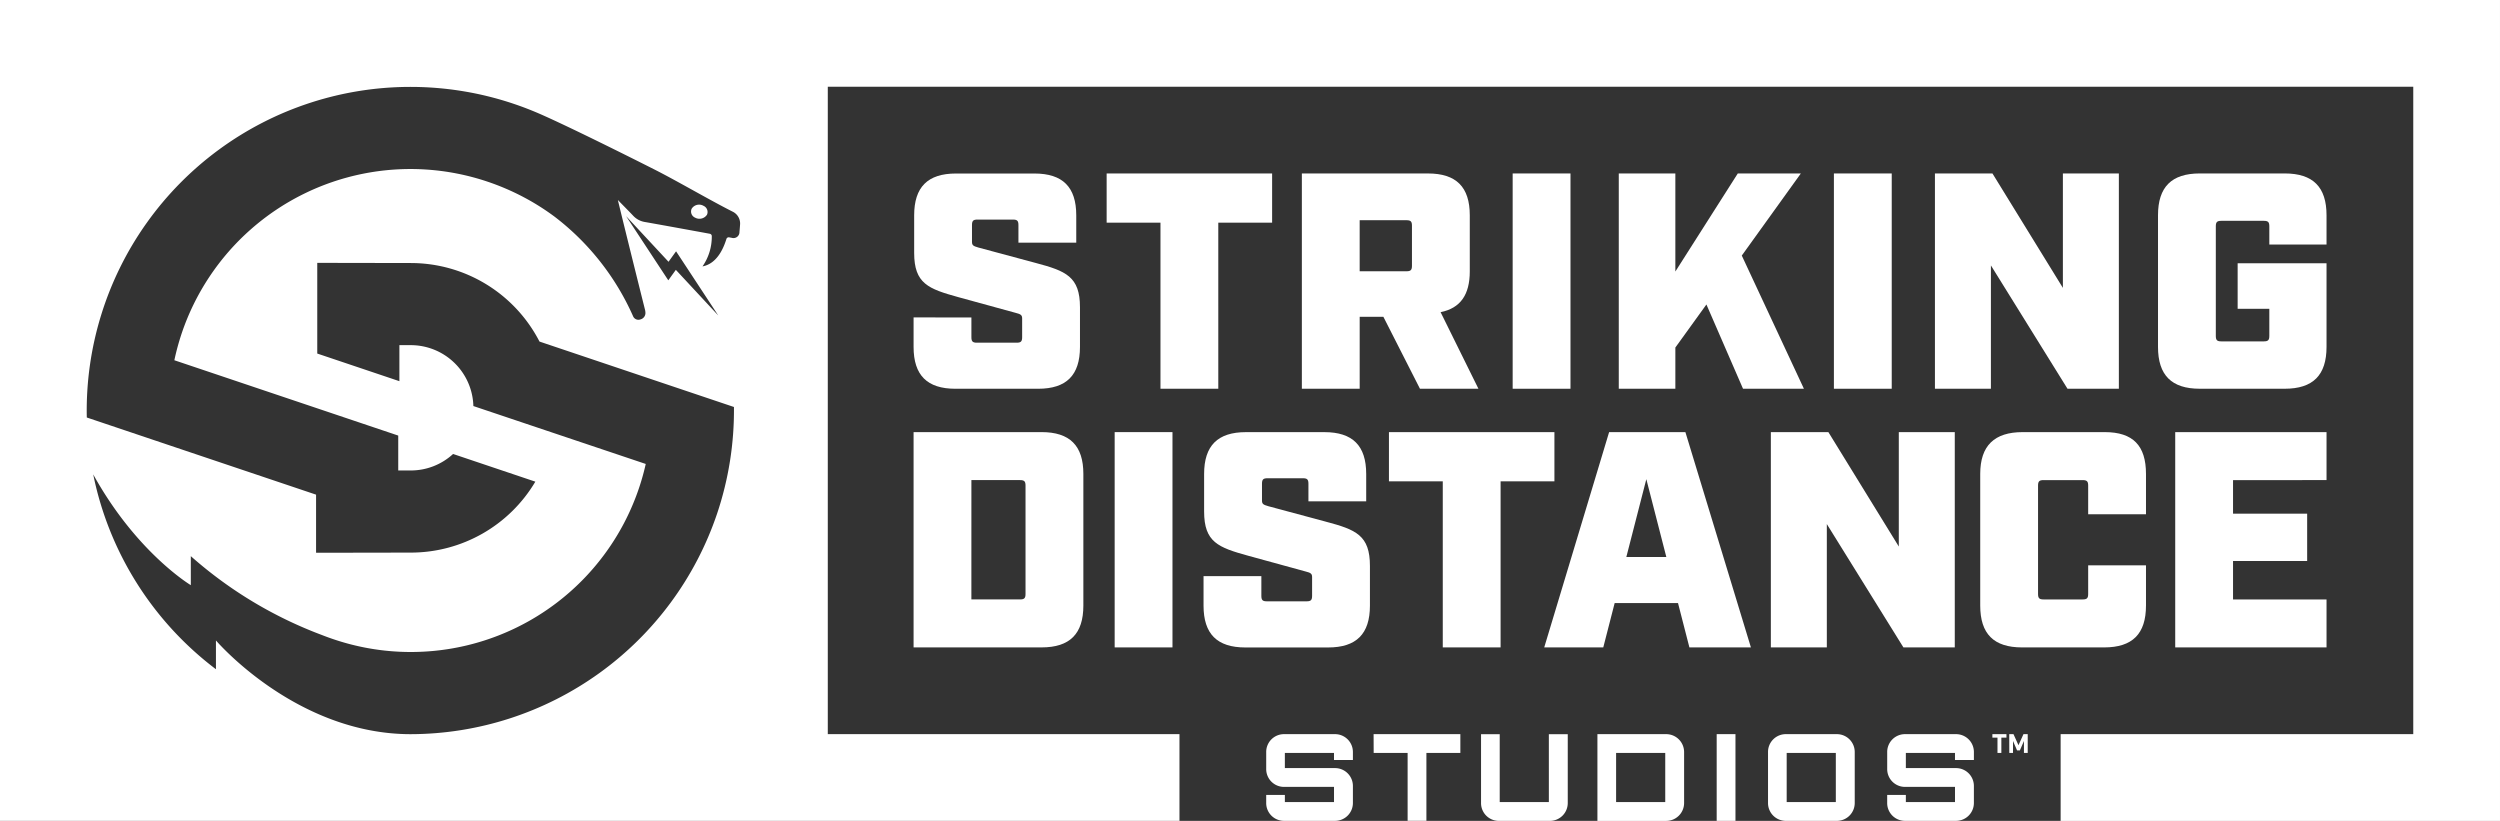 <svg height="87.049" viewBox="0 0 265.107 87.049" width="265.107" xmlns="http://www.w3.org/2000/svg"><rect x="0" y="0" width="265.107" height="87.049" fill="#333333" stroke="none"/><g fill="#fff"><path d="m443.106 730.094h-265.106v87.049h125.074v-9.2h-37.293v-68.651h168.128v68.654h-37.393v9.2h46.591zm-189.064 54.468a34.372 34.372 0 0 1 -32.487 23.386c-12.178 0-20.656-9.939-20.656-9.939v3.053a34.479 34.479 0 0 1 -13.014-20.662c4.581 8.3 10.349 11.747 10.349 11.747v-3.077a44.484 44.484 0 0 0 13.9 8.362q.6.237 1.223.446a25.529 25.529 0 0 0 33.12-18.585l-18.279-6.14a6.642 6.642 0 0 0 -6.629-6.458h-1.216v3.821l-8.71-2.931v-9.616l9.933.018a15.354 15.354 0 0 1 13.633 8.327l20.621 6.938a34.418 34.418 0 0 1 -1.788 11.31zm-5.174-24.742-4.476-6.808 4.5 4.842.8-1.111 4.476 6.808-4.5-4.842zm7.547-5.14a.633.633 0 0 1 -.818.633l-.277-.051a.255.255 0 0 0 -.29.176c-.388 1.254-1.129 2.641-2.535 2.906a5.513 5.513 0 0 0 .985-3.207.253.253 0 0 0 -.206-.253c-2.236-.412-5.474-1-6.844-1.241a2.174 2.174 0 0 1 -1.308-.695c-.563-.594-1-1.023-1.6-1.644.014.123 1.919 7.825 2.856 11.554a1.672 1.672 0 0 1 .064.37.7.7 0 0 1 -.524.736.615.615 0 0 1 -.788-.343 27.061 27.061 0 0 0 -8.322-10.551 25.4 25.4 0 0 0 -3.008-1.923c-.15-.081-.28-.149-.388-.207a25.826 25.826 0 0 0 -3.721-1.585 25.6 25.6 0 0 0 -32.428 16.1 26 26 0 0 0 -.774 2.84l23.741 7.989v3.7h1.335a6.617 6.617 0 0 0 4.481-1.749l8.723 2.935a15.353 15.353 0 0 1 -13.2 7.523l-10.052.018v-6.163l-24.313-8.181a34.328 34.328 0 0 1 45.262-33.267q1.316.443 2.584.987c2.857 1.229 9.451 4.513 12.388 6 2.434 1.233 5.85 3.241 8.287 4.468a1.393 1.393 0 0 1 .754 1.35q-.026.388-.063.775z" transform="translate(-178 -730.094)"/><path d="m778.771 859.423v3.131c0 3 1.435 4.436 4.436 4.436h8.773c3 0 4.436-1.435 4.436-4.436v-4.207c0-3.261-1.5-3.849-4.7-4.7l-6.066-1.631c-.587-.163-.685-.261-.685-.62v-1.761c0-.457.13-.587.587-.587h3.751c.457 0 .587.13.587.587v1.865h6.132v-2.9c0-3-1.435-4.436-4.436-4.436h-8.317c-3 0-4.436 1.435-4.436 4.436v3.979c0 3.261 1.5 3.816 4.7 4.7l6.066 1.663c.522.131.685.229.685.587v1.989c0 .457-.13.587-.587.587h-4.207c-.457 0-.587-.13-.587-.587v-2.087z" transform="translate(-681.892 -825.765)"/><path d="m917.569 849.378h5.708v-5.218h-17.547v5.218h5.708v17.612h6.132z" transform="translate(-788.378 -825.765)"/><path d="m1051.907 854.531v-5.936c0-3-1.435-4.436-4.436-4.436h-13.371v22.83h6.132v-7.632h2.511l3.881 7.632h6.2l-4.012-8.121c2.088-.424 3.095-1.826 3.095-4.337zm-6.132-.587c0 .457-.13.587-.587.587h-4.958v-5.414h4.958c.457 0 .587.13.587.587z" transform="translate(-896.047 -825.765)"/><path d="m160.407 18.394h6.132v22.83h-6.132z"/><path d="m1242.5 844.159v22.83h6v-4.37l3.294-4.566 3.881 8.936h6.458l-6.588-14.122 6.262-8.708h-6.686l-6.621 10.4v-10.4z" transform="translate(-1070.841 -825.765)"/><path d="m194.472 18.394h6.132v22.83h-6.132z"/><path d="m1456.349 853.911 8.121 13.078h5.447v-22.83h-5.936v12.133l-7.469-12.133h-6.1v22.83h5.936z" transform="translate(-1245.227 -825.765)"/><path d="m1614.967 851.693v-3.1c0-3-1.435-4.436-4.436-4.436h-9c-3 0-4.435 1.435-4.435 4.436v13.959c0 3 1.435 4.436 4.435 4.436h9c3 0 4.436-1.435 4.436-4.436v-8.871h-9.426v4.827h3.359v2.87c0 .457-.131.587-.587.587h-4.5c-.457 0-.587-.13-.587-.587v-11.609c0-.457.13-.587.587-.587h4.5c.457 0 .587.131.587.587v1.924z" transform="translate(-1368.255 -825.765)"/><path d="m778.771 1037.083h13.568c3 0 4.436-1.435 4.436-4.436v-13.959c0-3-1.435-4.436-4.436-4.436h-13.568zm6.131-17.742h5.153c.456 0 .587.13.587.587v11.48c0 .457-.13.587-.587.587h-5.155z" transform="translate(-681.892 -968.43)"/><path d="m118.202 45.823h6.131v22.83h-6.131z"/><path d="m982.4 1023.744-6.066-1.631c-.587-.163-.685-.261-.685-.62v-1.761c0-.457.13-.587.587-.587h3.751c.457 0 .587.13.587.587v1.859h6.126v-2.9c0-3-1.435-4.436-4.435-4.436h-8.317c-3 0-4.436 1.435-4.436 4.436v3.979c0 3.261 1.5 3.816 4.7 4.7l6.066 1.663c.522.13.685.228.685.587v1.989c0 .457-.131.587-.587.587h-4.206c-.457 0-.587-.13-.587-.587v-2.087h-6.132v3.131c0 3 1.435 4.436 4.436 4.436h8.773c3 0 4.436-1.435 4.436-4.436v-4.207c.004-3.267-1.496-3.854-4.696-4.702z" transform="translate(-841.824 -968.43)"/><path d="m1091.363 1019.472h5.708v17.612h6.132v-17.612h5.708v-5.218h-17.547z" transform="translate(-944.076 -968.431)"/><path d="m1200.364 1014.253-6.882 22.83h6.262l1.207-4.7h6.719l1.207 4.7h6.523l-6.947-22.83zm1.826 13.241 2.12-8.251 2.12 8.251z" transform="translate(-1029.728 -968.43)"/><path d="m1342.514 1014.253v22.83h5.936v-13.078l8.121 13.078h5.447v-22.83h-5.936v12.133l-7.469-12.133z" transform="translate(-1154.728 -968.431)"/><path d="m1497.769 1032.648v-4.272h-6.131v3.033c0 .457-.131.587-.587.587h-4.142c-.456 0-.587-.131-.587-.587v-11.48c0-.457.131-.587.587-.587h4.142c.457 0 .587.13.587.587v3.033h6.131v-4.273c0-3-1.37-4.436-4.37-4.436h-8.708c-3 0-4.5 1.435-4.5 4.436v13.959c0 3 1.435 4.436 4.436 4.436h8.708c2.999-.001 4.434-1.436 4.434-4.436z" transform="translate(-1270.202 -968.43)"/><path d="m1624.467 1019.341v-5.088h-16.046v22.83h16.046v-5.083h-9.915v-4.077h7.86v-5.023h-7.86v-3.555z" transform="translate(-1377.755 -968.431)"/><path d="m1017.96 1212.869h-5.415a1.886 1.886 0 0 0 -1.89 1.89v1.813a1.886 1.886 0 0 0 1.89 1.89h5.3v1.609h-5.211v-.754h-1.98v.856a1.886 1.886 0 0 0 1.89 1.89h5.415a1.894 1.894 0 0 0 1.89-1.89v-1.814a1.894 1.894 0 0 0 -1.89-1.89h-5.326v-1.609h5.211v.753h2.005v-.856a1.894 1.894 0 0 0 -1.889-1.888z" transform="translate(-876.383 -1135.018)"/><path d="m1081.3 1214.861h3.6v7.2h1.992v-7.2h3.6v-1.992h-9.2z" transform="translate(-935.632 -1135.018)"/><path d="m1159.126 1220.072h-5.211v-7.2h-1.98v7.305a1.886 1.886 0 0 0 1.89 1.89h5.415a1.894 1.894 0 0 0 1.89-1.89v-7.305h-2.005z" transform="translate(-994.881 -1135.018)"/><path d="m1235.755 1212.869h-7.292v9.2h7.292a1.9 1.9 0 0 0 1.9-1.89v-5.415a1.9 1.9 0 0 0 -1.9-1.895zm-.1 7.2h-5.211v-5.211h5.211z" transform="translate(-1059.068 -1135.018)"/><path d="m182.042 77.851h1.992v9.196h-1.992z"/><path d="m1347.958 1212.869h-5.415a1.886 1.886 0 0 0 -1.89 1.89v5.415a1.886 1.886 0 0 0 1.89 1.89h5.415a1.894 1.894 0 0 0 1.89-1.89v-5.415a1.894 1.894 0 0 0 -1.89-1.89zm-.115 7.2h-5.211v-5.211h5.211z" transform="translate(-1153.167 -1135.018)"/><path d="m1426.327 1212.869h-5.415a1.886 1.886 0 0 0 -1.89 1.89v1.813a1.886 1.886 0 0 0 1.89 1.89h5.3v1.609h-5.212v-.754h-1.98v.856a1.886 1.886 0 0 0 1.89 1.89h5.415a1.894 1.894 0 0 0 1.89-1.89v-1.814a1.894 1.894 0 0 0 -1.89-1.89h-5.325v-1.609h5.211v.753h2.005v-.856a1.894 1.894 0 0 0 -1.889-1.888z" transform="translate(-1218.898 -1135.018)"/><path d="m633.737 864.829a.934.934 0 0 0 -1.254.308.706.706 0 0 0 .362.946.957.957 0 0 0 1.262-.31.714.714 0 0 0 -.37-.944z" transform="translate(-559.136 -843.004)"/><path d="m1488.731 1213.239h-.541v-.37h1.492v.37h-.541v1.622h-.41z" transform="translate(-1276.912 -1135.018)"/><path d="m1499.279 1212.869h.45l.529 1.173.53-1.173h.45v1.992h-.4v-1.269l-.43 1h-.3l-.43-1v1.269h-.393z" transform="translate(-1286.213 -1135.018)"/></g></svg>
